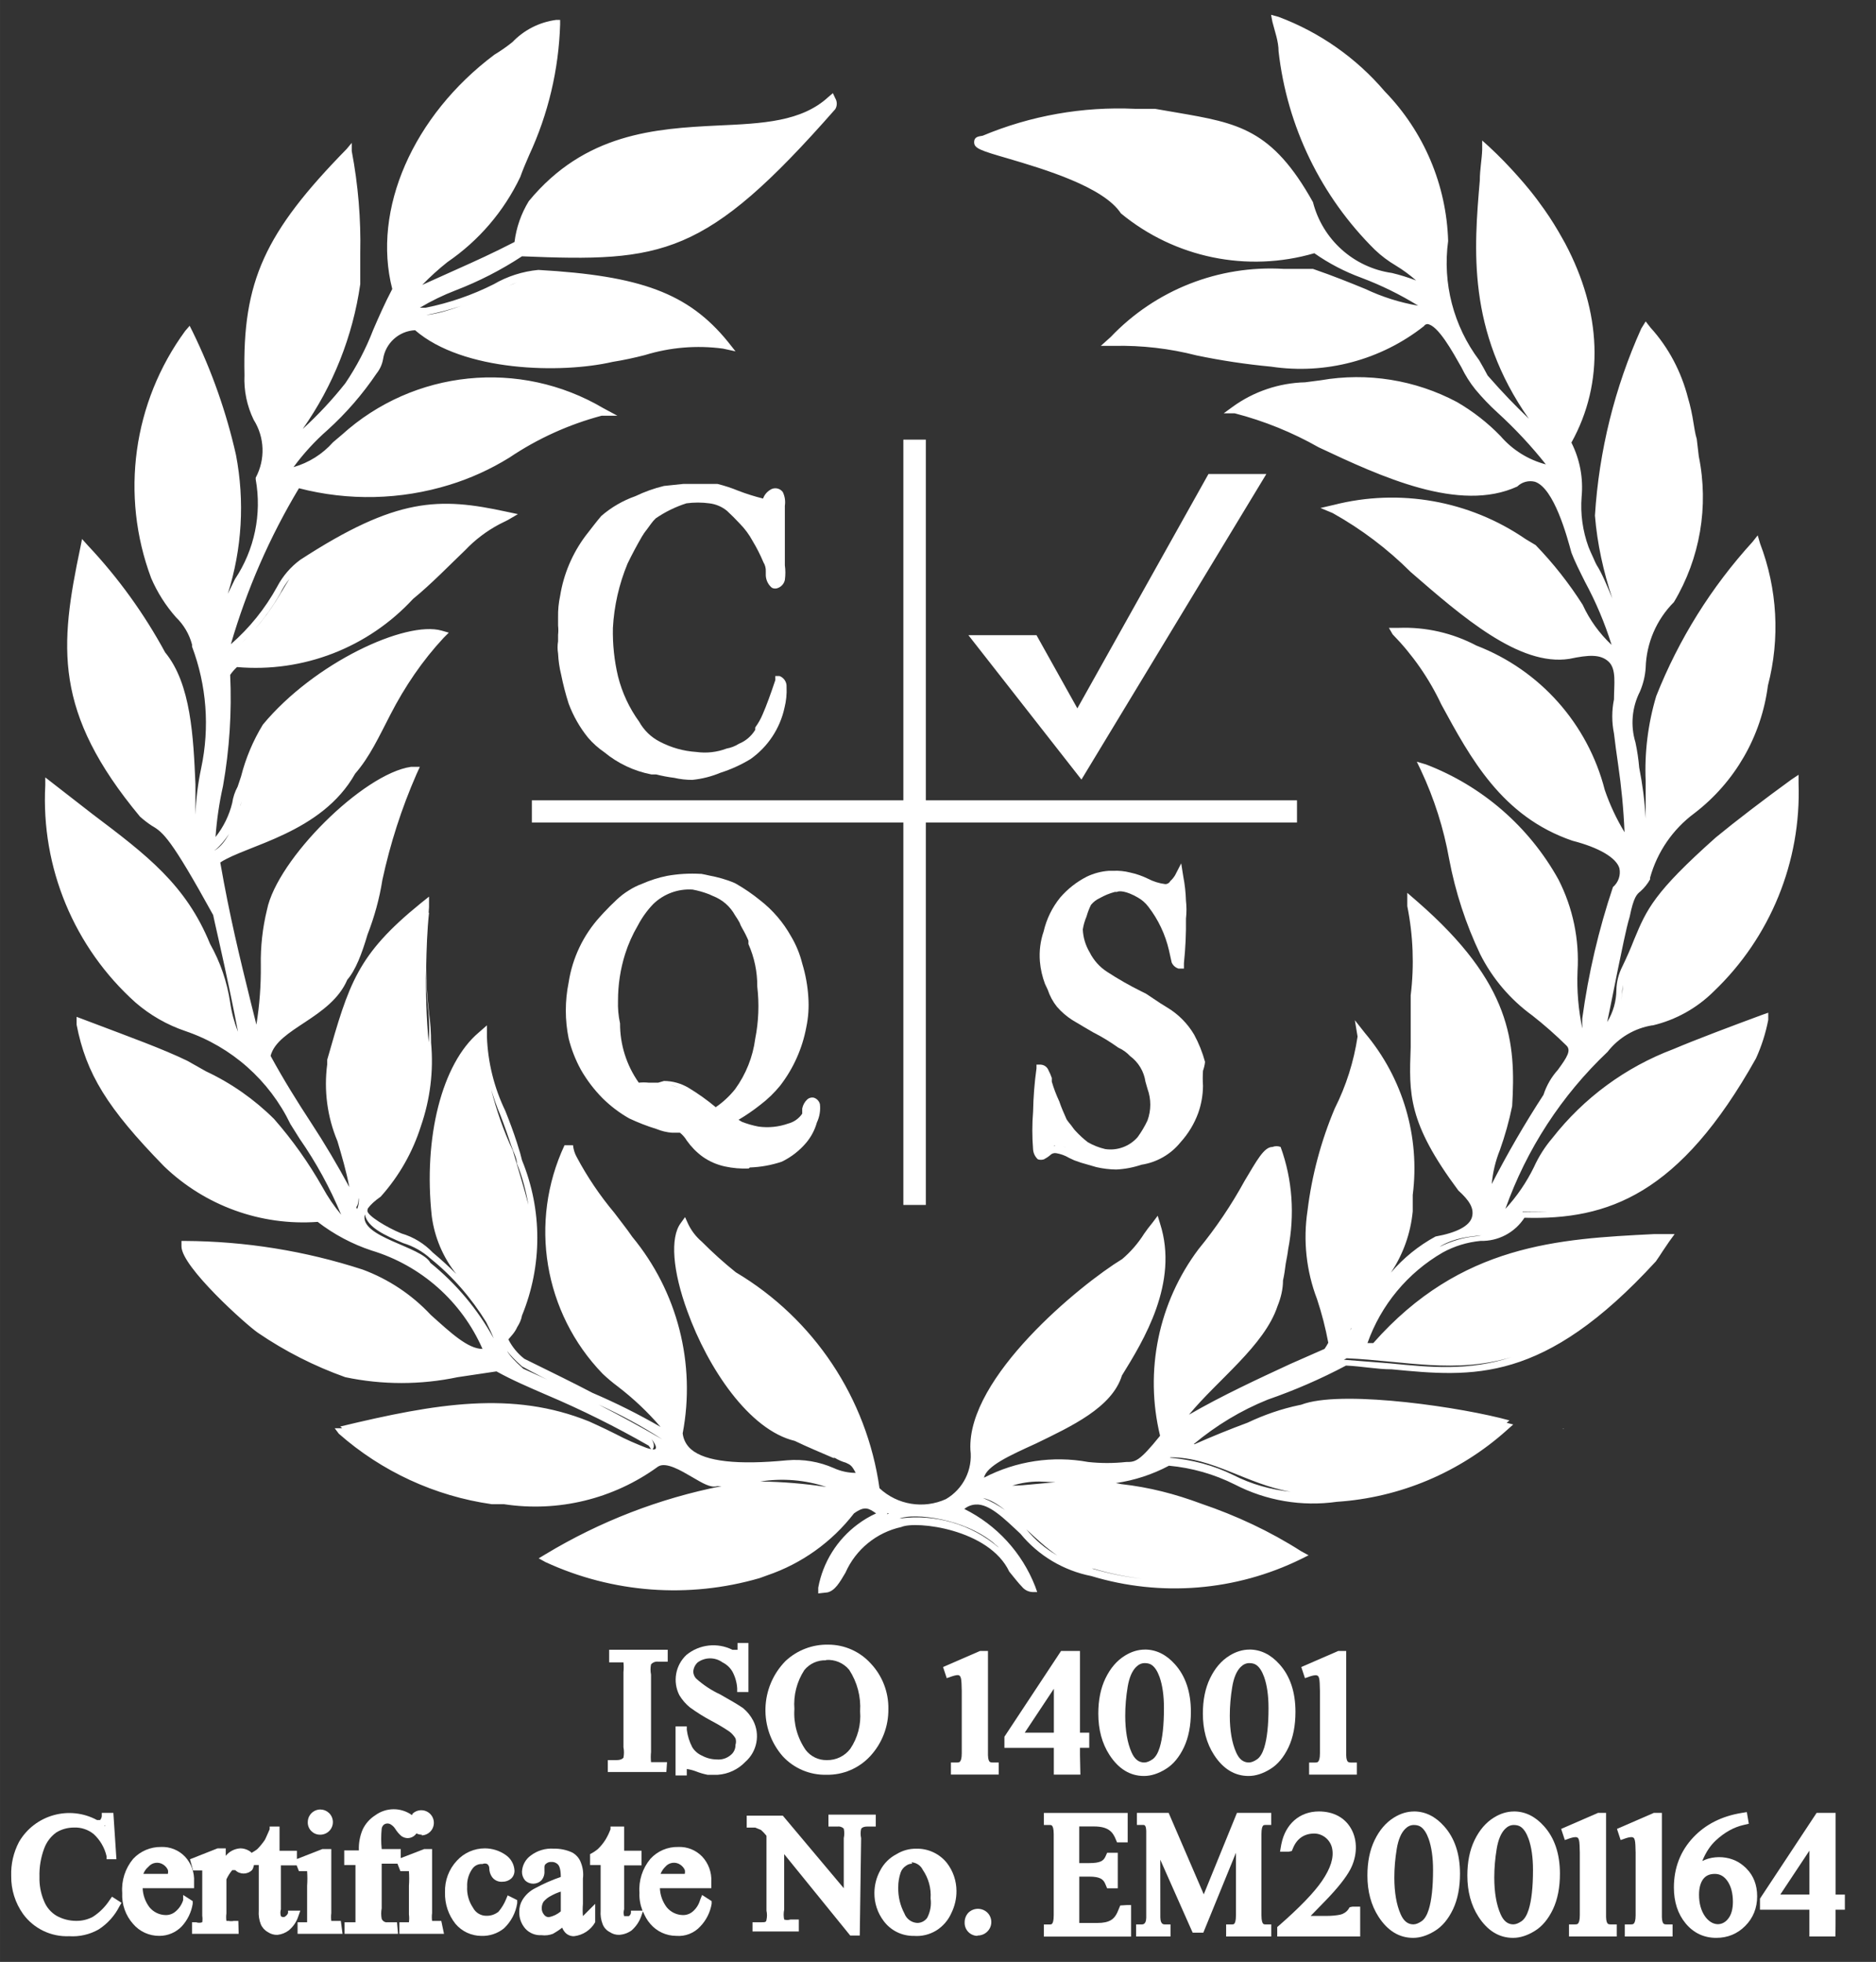 <?xml version="1.0" encoding="UTF-8"?>
<svg id="Layer_1" data-name="Layer 1" xmlns="http://www.w3.org/2000/svg" width="19.436mm" height="20.321mm" viewBox="0 0 55.093 57.602">
  <rect x="0" y="0" width="55.093" height="57.602" fill="#333333" stroke="none"/>
  <g>
    <polygon points="45.899 41.959 45.929 41.948 45.899 41.948 45.899 41.959" fill="#fff" stroke-width="0"/>
    <path d="M48.529,30.108c.681-.16,1.304-.507,1.8-1,1.664-1.588,2.57-3.811,2.49-6.11v-.25l-.21.14c-.8.58-1.65,1.23-2.22,1.7-1.82,1.62-2.03,2.11-2.4,3-.09.23-.2.49-.35.8-.107.211-.165.443-.17.68-.003.332-.096.657-.27.94.08-.38.16-.78.25-1.23l.06-.3c.12-.56.24-1.2.35-1.56.12-.59.21-.66.32-.75.112-.1.207-.219.28-.35v-.05c.211-.757.668-1.422,1.3-1.89,1.192-.912,1.969-2.262,2.16-3.75.36-1.38.279-2.838-.23-4.17l-.07-.24-.15.19c-1.21,1.326-2.169,2.861-2.83,4.53-.242.81-.347,1.655-.31,2.5v1.09c-.028-.501-.092-.998-.19-1.49-.021-.249-.058-.496-.11-.74-.151-.495-.104-1.029.13-1.49.096-.222.154-.459.17-.7.02-.726.317-1.416.83-1.93.769-1.286,1.029-2.812.73-4.28l-.06-.51c-.048-.154-.068-.314-.096-.473-.038-.248-.09-.491-.161-.731-.197-.766-.567-1.478-1.103-2.067l-.14-.18-.13.21c-.78,1.733-1.241,3.593-1.36,5.49.067.831.249,1.646.511,2.436-.15-.369-.309-.747-.457-.977-.002-.003-.003-.007-.005-.01-.04-.07-.068-.145-.102-.218-.05-.107-.098-.212-.136-.31-.17-.469-.242-.971-.202-1.473.052-.548-.052-1.099-.3-1.59.981-1.767.882-3.843-.183-5.848-.024-.045-.051-.091-.076-.136-.161-.29-.336-.577-.538-.862-.135-.193-.28-.386-.436-.578-.107-.131-.217-.261-.333-.39-.262-.295-.542-.588-.854-.876l-.2-.18v.27c-.01.29-.07.59-.07.9-.17,2-.38,4.41,1.44,7l-.08-.08c-.29-.28-.65-.64-1.13-1.19-.08-.15-.16-.3-.25-.45-.752-1.002-1.079-2.259-.91-3.5-.049-1.644-.713-3.211-1.86-4.39-.837-.983-1.911-1.737-3.12-2.19l-.22-.06.04.21c.07.28.18.57.18.86.249,2.21,1.248,4.267,2.83,5.83.185.176.39.33.61.46.213.129.413.276.6.44-.232-.088-.469-.162-.71-.22-1.123-.159-2.039-.981-2.32-2.08-1.2-2.15-2.2-2.32-4-2.63l-.64-.11h-.59c-1.53-.07-3.057.199-4.47.79-.08.02-.25.01-.25.19s.17.24,1,.48c1.05.31,2.8.83,3.31,1.61,1.583,1.306,3.71,1.744,5.68,1.17.427.299.891.541,1.38.72.582.219,1.141.493,1.67.82-.536-.092-1.058-.257-1.55-.49-.44-.18-.93-.38-1.54-.59h-.86c-1.905-.115-3.765.617-5.08,2l-.29.26h.39c.816-.017,1.63.077,2.42.28.723.151,1.454.261,2.19.33,1.597.24,3.222-.191,4.49-1.19.022-.035.059-.057.1-.06.31.03.74.81,1,1.27.112.232.249.45.41.65.198.238.412.462.64.67.517.471.995.982,1.43,1.53-.517-.135-.981-.425-1.33-.83-.378-.391-.809-.727-1.28-1-1.225-.652-2.633-.877-4-.64l-.46.06c-.766.019-1.509.27-2.13.72l-.26.19h.32c.864.223,1.694.56,2.47,1,1.83.86,4.13,1.93,5.83,1.15.137-.134.334-.187.52-.14.56.19.94,1.6,1.07,2.08.09.24.24.54.4.86.319.59.581,1.21.78,1.85-.357-.335-.646-.735-.85-1.18-.4-.628-.862-1.215-1.38-1.75l-.3-.18c-1.645-1.128-3.697-1.493-5.63-1l-.39.09.36.15c.839.469,1.61,1.051,2.29,1.73,1.5,1.3,3.19,2.78,4.66,2.55.57-.12.91-.14,1.15.08.24.22.16.67.16,1.11-.067.33-.067.67,0,1,.033.28.073.58.12.9.098.663.162,1.33.19,2-.237-.391-.432-.807-.58-1.24-.497-1.94-1.901-3.52-3.77-4.24-.701-.37-1.488-.55-2.28-.52h-.29l.11.19c.588.602,1.072,1.298,1.43,2.06.85,1.56,1.77,3.29,3.85,4,.78.2,1.29.5,1.38.81.042.204-.031.415-.19.55-.42,1.252-.721,2.541-.9,3.85-.005.08-.005.16,0,.24v.06c-.116-.552-.163-1.116-.14-1.68.057-.931-.136-1.859-.56-2.69-.859-1.549-2.236-2.746-3.89-3.38l-.27-.08.12.25c.39.83.669,1.707.83,2.61.182.965.488,1.903.91,2.79.359.714.884,1.331,1.53,1.8.35.274.683.568,1,.88.15.14.03.34-.25.72-.19.211-.333.46-.42.73-.551.847-1.058,1.721-1.52,2.62.03-.343.111-.68.24-1,.15-.421.271-.852.36-1.29.11-1.86-.01-3.59-2.78-6l-.3-.26v.39c.173.862.207,1.747.1,2.62v1.52c-.05,1.37-.09,2.21,1.4,4.21.32.29.47.52.4.78s-.45.46-1.07.57c-.498.27-.942.63-1.31,1.06.359-.538.579-1.156.64-1.8v-.48c.218-1.709-.289-3.432-1.4-4.75l-.3-.38.08.48c-.11.734-.336,1.447-.67,2.11-.404.958-.674,1.968-.8,3-.133.876-.037,1.772.28,2.6.139.419.249.846.33,1.28-.033.062-.07.122-.11.18l-1,.44c-.936.434-2.008.928-2.981,1.492.837-1.018,2.216-2.029,2.599-3.185.102-.251.162-.504.162-.757.037-.162.06-.328.08-.493.026-.142.056-.282.072-.425.195-1.002.129-2.039-.222-3.001-.077-.03-.163-.03-.24,0-.25,0-.46.4-.82,1-.387.707-.839,1.377-1.35,2-1.177,1.566-1.592,3.576-1.13,5.48-.62.77-.73.77-1,.77-.369.04-.741.04-1.11,0-1.043-.191-2.119-.029-3.06.46.07-.34.75-.65,1.52-1,1.05-.51,2.24-1.06,2.53-2,.63-1.02,1.68-2.72,1.12-4.46l-.07-.23-.15.2c-.1.12-.18.23-.25.33-.175.278-.391.527-.64.74-1.23.75-4.56,3.47-4.46,5.6.072.584-.211,1.154-.72,1.45-.655.297-1.424.171-1.95-.32-.373-2.644-1.925-4.975-4.22-6.34-.35-.281-.684-.582-1-.9-.168-.143-.305-.321-.4-.52l-.09-.2-.13.18c-.31.42-.24,1.39.2,2.59.6,1.66,1.81,3.48,3.15,3.8.37.18.81.36,1.13.5h.05c.1.061.208.108.32.14.13.06.18.08.29.3-.221-.001-.439-.049-.64-.14-.43-.19-.901-.27-1.37-.23-1.44.14-2.4.04-2.82-.32-.14-.12-.229-.287-.25-.47.39-2.048-.152-4.163-1.48-5.77-.17-.25-.36-.48-.53-.71-.422-.504-.791-1.05-1.1-1.63-.061-.108-.098-.227-.11-.35h-.25c-1.053,2.253-.608,4.922,1.12,6.71.14.132.286.255.44.37.46.352.883.751,1.26,1.19-.646-.373-1.314-.707-2-1-.57-.3-1.21-.61-2-1-.196-.153-.356-.347-.469-.569.078-.095.187-.197.261-.364.066-.103.118-.215.139-.337.6-1.461.6-3.099,0-4.56-.04-.16-.05-.21-.15-.52-.1-.31-.22-.63-.34-.93-.329-.681-.513-1.424-.54-2.18v-.33l-.24.21c-1.08.91-1.63,3.08-1.38,5.39.081.622.33,1.21.72,1.7-.22-.22-.45-.43-.69-.63-.252-.264-.569-.457-.92-.56-.44-.18-.99-.52-1-.66-.002-.023.007-.049.014-.075.076-.106.195-.219.376-.345.544-.606.943-1.315,1.183-2.076.268-.777.375-1.609.297-2.444-0-.294-.02-.588-.06-.88-.056-.444-.076-.891-.084-1.338.011-.535.028-1.07.084-1.602-.004.003-.007.006-.011.009.006-.056.004-.113.011-.169v-.31l-.25.2c-1.86,1.51-2.1,2.35-2.74,4.59v.13c-.102.767.001,1.547.3,2.26.13.44.26.88.35,1.35-.35-.65-.73-1.29-1.13-1.9-.391-.597-.801-1.252-1.183-1.954.211-.814,1.767-1.1,2.253-2.236.241-.276.425-.754.593-1.324.201-.518.351-1.054.437-1.606.229-1.064.564-2.103,1-3.1l.1-.22h-.26c-1.4.2-3.93,2.71-4.23,4.2-.13.533-.19,1.081-.18,1.63.006.583-.037,1.165-.13,1.74-.06-.23-.11-.45-.17-.68-.317-1.286-.614-2.497-.891-4.082.763-.507,2.975-.854,3.961-2.608.428-.492.695-1.077,1.036-1.736.421-.817.937-1.581,1.564-2.254l.15-.15-.21-.06c-1.05-.3-3.74.94-5.25,2.76-.288.472-.504.984-.64,1.52l-.1.3c-.081.149-.136.312-.16.48-.089.365-.256.706-.49,1,.036-.505.109-1.006.22-1.5.19-1.076.26-2.169.21-3.26.058-.084.125-.161.2-.23,1.94.17,3.849-.569,5.17-2,.53-.43,1.14-1.06,1.53-1.43.29-.306.628-.562,1-.76l.26-.13.29-.17-.33-.07c-1.98-.43-3.23-.43-6.06,1.41-.284.208-.516.479-.68.79-.35.639-.81,1.211-1.36,1.69.467-1.606,1.139-3.146,2-4.58,1.454.377,2.984.343,4.42-.1.618-.19,1.21-.459,1.76-.8.829-.558,1.745-.973,2.71-1.23h.46l-.41-.22c-2.455-1.45-5.567-1.133-7.68.78l-.26.22c-.309.349-.712.602-1.16.73.293-.398.628-.764,1-1.09.545-.493,1.028-1.051,1.44-1.66.097-.122.163-.266.19-.42.071-.471.464-.827.94-.85,1.41,1.22,4.29,1.28,5.8.93.32-.05.64-.12.95-.2.741-.228,1.522-.293,2.29-.19l.37.08-.23-.29c-1.16-1.42-2.56-1.93-5.56-2.1-.462.043-.909.187-1.31.42-.633.319-1.305.551-2,.69h-.17c.335-.2.686-.37,1.05-.51.684-.263,1.338-.598,1.95-1,4.13.17,5.38.03,9.2-4.32.059-.098.059-.222,0-.32l-.07-.15-.13.11c-.79.73-1.93.78-3.25.84-1.83.09-3.9.22-5.55,2.22-.224.365-.367.775-.42,1.2-.62.32-1.15.56-1.71.81l-1,.45c.232-.239.479-.463.74-.67.922-.63,1.66-1.492,2.14-2.5.07-.2.16-.41.26-.64.56-1.205.869-2.512.91-3.84v-.13h-.12c-.488.065-.939.294-1.28.65-.168.135-.345.259-.53.37-2.39,1.79-3.6,4.55-3,6.88-.23.44-.4.83-.56,1.2-.213.553-.488,1.079-.82,1.57-.38.48-.798.928-1.25,1.34.891-1.263,1.47-2.72,1.69-4.25v-.91c.022-1.006-.062-2.012-.25-3v-.24l-.15.18c-2.41,2.46-3.06,3.89-3,6.64-.021.452.072.903.27,1.31.325.515.347,1.164.06,1.7v.05c.183,1.019-.035,2.069-.61,2.93l-.21.43c.419-1.319.501-2.721.24-4.08-.282-1.249-.708-2.46-1.27-3.61l-.09-.18-.13.15c-1.536,2.097-1.912,4.826-1,7.26.181.42.427.808.73,1.15.227.219.389.495.47.8v.06c.428,1.137.522,2.372.27,3.56-.097.454-.153.916-.17,1.38v-.9c-.06-1.38-.13-2.95-.89-3.87-.618-1.14-1.381-2.196-2.27-3.14l-.17-.19-.05.25c-.61,2.9-.8,4.83,1.75,7.9.11.099.227.189.35.27.33.19.56.37,1.8,2.62l.05.23c.13.58.4,1.74.68,3.2-.11-.277-.188-.565-.23-.86-.09-.605-.29-1.188-.59-1.72-.71-1.74-1.86-2.61-3.45-3.81l-1.21-.94-.18-.14v.23c-.128,2.418.847,4.764,2.65,6.38.431.373.93.658,1.47.84,1.351.46,2.461,1.444,3.08,2.73l.27.43c.485.697.894,1.445,1.22,2.23-.209-.251-.394-.523-.55-.81-.404-.713-.88-1.383-1.42-2-.581-.578-1.258-1.052-2-1.4l-.55-.31c-.72-.35-1.72-.71-2.72-1.09l-.53-.2v.23c.28,1.44.9,2.45,2.57,4.16,1.204,1.158,2.844,1.751,4.51,1.63.476.367,1.01.651,1.58.84,1.457.44,2.649,1.496,3.26,2.89-.43,0-.94-.48-1.52-1-.554-.593-1.239-1.048-2-1.33-1.686-.548-3.447-.831-5.22-.84h-.1v.16c0,.6,1.91,2.31,2.25,2.54.794.541,1.655.977,2.56,1.3,1.088.229,2.212.229,3.3,0l1.14-.17c.47.26.94.46,1.47.69,1.029.436,2.031.934,3,1.49l.073.102c-.039-.007-.083-.018-.134-.035-.303-.118-.602-.245-.889-.398-.215-.107-.408-.202-.579-.279-.078-.037-.154-.072-.221-.101-2.25-.91-4.49-.53-7.31.15.018.016.04.028.058.043-.01.002-.018.004-.028.007h-.19l.12.16c1.263,1.112,2.824,1.832,4.49,2.07h.36c1.593.243,3.217-.153,4.52-1.1.23-.16.69.12,1,.3s.55.33.74.27h.13c-1.827.361-3.576,1.038-5.17,2l-.2.12.2.11c1.971.91,4.205,1.077,6.29.47l.22-.08c1.01-.343,1.897-.976,2.55-1.82.32-.23.43-.15.65,0-.191.086-.372.194-.54.32-.607.451-1.022,1.116-1.16,1.86v.17l.27-.03c.22-.05.36-.29.53-.58.302-.683.911-1.18,1.64-1.34.43-.19,2.58.06,3.17,1.31.14.17.27.34.37.44.078.098.195.157.32.16h.13l-.06-.17c-.388-.989-1.129-1.798-2.08-2.27.093-.077.209-.123.33-.13.4-.03.84.41,1.32.86.529.642,1.264,1.08,2.08,1.24,2.043.619,4.244.44,6.16-.5l.22-.11-.22-.12c-.918-.587-1.905-1.046-2.93-1.394-.766-.286-1.525-.483-2.353-.576-.053-.008-.104-.023-.157-.03.546-.079,1.073-.251,1.56-.51.672.062,1.327.248,1.93.55.923.478,1.971.656,3,.51,1.856-.122,3.617-.866,5-2.11l.18-.16-.193-.05c.027-.024.056-.045.083-.07-1.37-.38-4.74-.88-6-.5-.043.013-.084.029-.126.042-.013.003-.031.004-.044.008-.527.11-1.036.287-1.522.517-.525.195-1.045.405-1.558.633-.006-.003-.013-.003-.02-.006.652-.544,1.382-.987,2.17-1.304.791-.274,1.56-.608,2.3-1,.46.02.91.11,1.34.11,2.39.23,4.46.43,7.76-3.17.08-.11.14-.21.2-.3l.19-.28.16-.22h-.61c-2.79.14-5.67.29-8.24,3.2h-.17c.397-1.121,1.18-2.064,2.21-2.66.343-.188.721-.303,1.11-.34.519.014,1.008-.244,1.29-.68,2.46.07,4.56-.68,6.8-4.68.164-.361.285-.74.36-1.13v-.21l-.2.07c-.89.33-1.88.7-2.59,1-1.4.528-2.628,1.431-3.55,2.61-.219.257-.401.543-.54.85-.219.449-.502.863-.84,1.23.622-1.752,1.65-3.332,3-4.61.325-.418.797-.697,1.32-.78ZM33.55,46.354c-.5-.055-.997-.154-1.485-.302.018.001.036.006.054.006.47.142.949.238,1.43.296ZM24.269,43.658c-.642-.098-1.29-.152-1.94-.16.65-.103,1.315-.048,1.94.16ZM26.099,44.438c-.016.006-.028.016-.044.022l.009-.037c.012.004.022.011.035.014ZM29.514,44.335c-.201-.141-.417-.261-.647-.352.21.045.425.174.647.352ZM30.684,43.548c-.113.008-.238.022-.356.032-.195.02-.393.039-.599.039.256-.08.522-.121.79-.12l.48.02c-.102.005-.21.019-.315.029ZM39.679,38.996l.008.004c-.012.02-.027.038-.038.058.007-.018.022-.043.03-.062ZM47.663,28.928c-.013.139-.025.285-.056.444.012-.081.029-.161.031-.243 0-.068.014-.134.024-.201ZM19.449,42.259c-.616-.354-1.238-.696-1.871-1.019.647.295,1.274.632,1.871,1.019ZM7.109,18.865c.053-.052.104-.105.156-.159-.052.053-.098.104-.156.159ZM14.945,8.391c.077-.032.152-.069.231-.095-.074.029-.15.06-.231.095ZM12.539,9.248h-.012c.344-.067.683-.155,1.015-.266-.339.124-.681.225-1.003.266ZM13.613,8.954c.288-.1.57-.218.846-.35-.268.119-.556.241-.846.35ZM10.533,35.175c.002.011.005.022.006.034.004.099-.013.198-.05.29-.009-.017-.018-.032-.027-.049l.037-.071c.028-.064.025-.135.034-.204ZM15.329,40.118c.77.42,1.42.73,2,1,.018.008.036.018.054.026-.664-.334-1.334-.656-2.014-.956-.269-.238-.411-.4-.477-.523.091.123.231.268.437.453ZM15.019,33.649c.06.18.16.35.16.51.161.394.266.802.338,1.215-.118-.473-.279-.974-.458-1.595-.271-.575-.479-1.176-.635-1.791.079.25.159.5.265.741.12.3.27.74.33.92ZM11.839,36.498c.301.091.578.248.81.46.648.521,1.193,1.153,1.628,1.859.086.165.162.327.222.481-.47-.854-1.102-1.608-1.86-2.22-.245-.482-2.105-.751-1.924-1.423.071.386.602.621,1.124.843ZM12.589,29.768c.02.279.019.56,0,.839-.068-.717-.09-1.437-.077-2.156.004.44.026.88.077,1.317ZM7.097,23.533c-.015.047-.032.093-.047.14.002-.012.007-.023.009-.035.011-.034.027-.071.038-.106ZM6.725,24.483c-.106.194-.23.37-.416.486-0-.002 0-.005-0-.007l.02-.013c.156-.135.285-.295.396-.466ZM8.229,17.428c.072-.156.166-.3.273-.432-.245.374-.492.888-1.025,1.486.284-.325.537-.677.751-1.054ZM19.131,42.247c.178.235.167.322.033.311.065-.086.041-.189-.033-.311ZM26.419,44.584c.429-.167,1.886-.008,2.769.725.044.047.1.08.141.13-.804-.69-1.863-.995-2.91-.854ZM29.767,46.013c.001.002.003.004.005.005h-.002c-.001-.002-.002-.004-.003-.005ZM29.651,44.447c.141.123.286.259.434.4-.131-.149-.279-.279-.434-.4ZM30.141,44.901c.286.272.587.55.907.768-.344-.198-.653-.455-.907-.768ZM36.219,43.308c-.583-.288-1.217-.452-1.865-.508.008-.004.016-.007.025-.012,1.244,0,2.229.786,3.524,1.011-.584-.063-1.156-.22-1.684-.491ZM40.819,40.029l-1.353-.106c.029-.016.054-.028.083-.044,1.733.081,3.183.463,4.84-.033-1.246.409-2.367.303-3.57.183ZM43.339,36.298c-.372.033-.729.146-1.062.311.02-.012.042-.03.062-.041.399-.223.8-.259,1.167-.299-.056.01-.111.024-.167.029ZM44.711,35.581c.002-.005.005-.007.008-.012.248.01.492.009.733 0-.243.016-.491.018-.741.012Z" fill="#fff" stroke-width="0"/>
    <path d="M22.669,17.258c.06.03.13.03.19,0,.097-.041.168-.127.19-.23.02-.143.02-.287,0-.43v-1.75c.021-.136 0-.276-.06-.4-.001-.001-.002-.002-.002-.003-.089-.12-.258-.145-.378-.057-.093.059-.163.147-.2.25-.248-.062-.492-.138-.73-.23-.198-.082-.402-.148-.61-.2h-1l-.57.06c-.29.07-.571.171-.84.3-.367.129-.706.326-1,.58-.13.15-.28.35-.46.58-.39.52-.648,1.128-.75,1.77-.044.204-.064.412-.06.62v.25c.01.09.01.18,0,.27v.19c-.02.119-.02.241,0,.36.01.209.04.417.09.62.058.287.131.571.22.85.135.362.327.7.57,1,.14.164.302.308.48.43.399.329.873.552,1.38.65h.14c.174.044.351.078.53.1.174.04.352.06.53.06.286-.028.565-.099.83-.21.308-.098.603-.232.88-.4.511-.36.868-.899,1-1.51.05-.199.07-.405.06-.61.009-.141-.077-.272-.21-.32h-.12v.12c-.13.39-.26.75-.37,1-.057.138-.131.269-.22.39v.07c-.112.185-.28.329-.48.41-.11.07-.232.117-.36.14-.284.108-.59.142-.89.1-.374-.024-.738-.126-1.07-.3-.258-.131-.47-.337-.61-.59-.29-.4-.5-.851-.62-1.33-.11-.465-.16-.942-.15-1.42.035-.65.181-1.289.43-1.89.13-.27.27-.53.42-.79l.07-.11.12-.16.08-.11c.041-.058.088-.111.14-.16.277-.19.58-.338.9-.44.222-.03.448-.03.67,0,.191.022.371.098.52.22.13.12.26.25.38.38.146.149.271.317.37.5.122.202.229.412.32.63.05.081.075.175.07.27v.12c.007.14.072.271.18.36Z" fill="#fff" stroke-width="0"/>
    <path d="M30.789,31.418c-.039-.094-.129-.156-.23-.16h-.12v.11c-.059.421-.092.845-.1,1.27-.03.369-.03.741,0,1.11.008.111.058.214.14.29.058.02.122.02.18,0,.064-.033.125-.073.18-.12.046-.049.114-.072.18-.06.134.023.263.07.38.14l.15.07.2.07.45.13c.19.044.385.067.58.07.252-.012.501-.059.74-.14.452-.069.863-.304,1.15-.66.227-.25.404-.542.52-.86.091-.257.138-.527.14-.8-.01-.146-.01-.294,0-.44.03-.084.051-.171.06-.26-.075-.278-.183-.547-.32-.8-.191-.324-.459-.595-.78-.79l-.21-.13-.42-.28-.14-.07c-.344-.17-.678-.361-1-.57-.223-.143-.402-.343-.52-.58-.121-.203-.19-.434-.2-.67.021-.131.058-.258.11-.38.033-.117.076-.231.13-.34.07-.086.159-.154.26-.2.138-.079.286-.139.44-.18h.06c.07-.04.28-.03.61.16.125.069.235.165.32.28.289.376.493.809.6,1.27l.08.36c.037.086.11.152.2.18h.16v-.16c.046-.435.066-.873.06-1.31.02-.173.02-.347,0-.52-.007-.242-.034-.483-.08-.72l-.06-.38-.18.35c-.038.063-.085.121-.14.17-.028.057-.087.092-.15.09-.178-.023-.351-.077-.51-.16-.165-.081-.34-.141-.52-.18-.163-.042-.332-.059-.5-.05h-.13c-.222.016-.439.074-.64.17-.297.151-.562.358-.78.61-.238.291-.405.634-.49,1-.097.283-.134.582-.11.88.019.226.07.448.15.66l.08.17c.06.181.151.351.27.5.131.151.282.282.45.39l.37.22.24.14c.258.131.505.281.74.45.132.059.251.144.35.25.244.18.406.45.45.75l.06.21c.11.3.11.63,0,.93-.081.172-.178.336-.29.49-.237.27-.594.402-.95.35-.179-.041-.351-.109-.51-.2-.129-.099-.25-.21-.36-.33-.05-.049-.086-.109-.129-.164-.046-.06-.098-.115-.137-.18-.078-.175-.156-.35-.214-.525-.088-.188-.162-.381-.22-.58v-.11c-.027-.079-.061-.156-.1-.23ZM30.933,33.653c.019-.009.038-.011.059-.016l-.013.011c-.016-.002-.03.005-.046.005ZM31.21,33.659c.092.023.181.054.267.095-.083-.047-.176-.069-.267-.095Z" fill="#fff" stroke-width="0"/>
    <path d="M22.909,31.878c.39-.504.654-1.094.77-1.72.06-.286.08-.579.06-.87-.02-.339-.081-.675-.18-1-.07-.281-.181-.551-.33-.8-.227-.406-.533-.764-.9-1.05-.229-.187-.473-.354-.73-.5-.004-.002-.007-.002-.011-.004-.003-.002-.006-.004-.009-.006-.242-.105-.497-.174-.755-.223-.075-.015-.149-.036-.225-.047-.007-0-.013 0-.02,0h0c-.335-.02-.67 0-1,.06-.247.051-.489.128-.72.23-.14.05-.271.117-.396.197-.123.076-.239.164-.344.263-.14.13-.27.26-.4.4l-.1.11c-.49.539-.81,1.21-.92,1.93-.11.541-.11,1.099,0,1.64.08.321.201.63.36.92.176.307.391.589.64.84.233.23.495.429.78.59.259.122.526.226.8.31.146.061.302.098.46.11h.23c.08.064.147.142.2.23.127.18.282.339.46.47.198.141.423.239.66.29.23.05.465.07.7.06l.03-.03c.32-.011.637-.068.94-.17.277-.134.522-.325.72-.56.144-.173.25-.374.31-.59.08-.168.111-.355.09-.54-.023-.09-.091-.162-.18-.19-.068-.014-.138.004-.19.05-.078.072-.13.166-.15.27v.15c-.097.143-.243.247-.41.29-.279.099-.577.13-.87.09-.167-.031-.331-.078-.49-.14l-.1-.06c.223-.132.437-.279.64-.44.215-.163.409-.351.58-.56ZM21.589,26.878c.047.068.09.138.13.21.021.059.047.116.08.17.068.116.128.236.18.36v.1c.175.393.264.82.26,1.25.06.51.04,1.026-.06,1.53-.07.535-.273,1.043-.59,1.48-.163.204-.355.383-.57.53-.252-.21-.519-.401-.8-.57-.218-.13-.466-.199-.72-.2l-.17.05h-.28c-.096-.01-.194-.01-.29,0-.36-.509-.552-1.117-.55-1.74-.048-.22-.068-.445-.06-.67-0-.465.07-.927.21-1.37.092-.289.216-.568.37-.83.12-.23.271-.442.45-.63.308-.301.73-.458,1.16-.43.167.031.331.078.49.14l.11.05c.278.107.508.309.65.57ZM19.925,31.939c-.081-.029-.159-.065-.243-.082.085.015.163.049.243.082Z" fill="#fff" stroke-width="0"/>
    <polygon points="15.619 24.149 26.529 24.149 26.529 35.378 27.189 35.378 27.189 24.149 38.089 24.149 38.089 23.498 27.189 23.498 27.189 12.908 26.529 12.908 26.529 23.498 15.619 23.498 15.619 24.149" fill="#fff" stroke-width="0"/>
    <polygon points="35.489 13.918 31.639 20.798 30.439 18.649 28.439 18.649 31.759 22.889 37.189 13.918 35.489 13.918" fill="#fff" stroke-width="0"/>
    <path d="M3.219,55.788c-.127.196-.294.363-.49.49-.15.081-.319.122-.49.12-.203 0-.403-.051-.58-.15-.169-.101-.299-.256-.37-.44-.093-.221-.137-.46-.13-.7-.009-.286.039-.572.14-.84.07-.189.195-.353.36-.47.154-.092.331-.14.51-.14.21-.01.416.058.58.19.189.173.322.4.38.65v.09h.29l-.09-1.36h-.34v.1c-.006.041-.023.079-.05.11h-.09c-.811-.439-1.824-.156-2.29.64-.162.308-.242.652-.23,1-.006.401.117.794.35,1.12.313.428.82.672,1.35.65.303.02.606-.049.87-.2.26-.168.471-.403.61-.68l.06-.1-.28-.18-.07.1ZM3.089,53.608h-.028c.008-.009.022-.01.028-.02v.02Z" fill="#fff" stroke-width="0"/>
    <path d="M5.659,55.818l-.28-.18v.15c-.042.134-.122.252-.23.34-.081.068-.184.103-.29.1-.183-.005-.354-.089-.47-.23-.122-.162-.192-.357-.2-.56h1.51v-.19c.015-.273-.083-.541-.27-.74-.183-.189-.437-.291-.7-.28-.31-.004-.608.123-.82.35-.232.279-.347.638-.32,1-.017.334.098.661.32.91.192.225.474.353.77.35.249.001.488-.1.66-.28.169-.184.28-.414.32-.66v-.08ZM4.929,55.019h-.72c.031-.082.083-.154.15-.21.109-.13.3-.156.44-.06.056.037.101.089.13.15.01.039.01.081,0,.12Z" fill="#fff" stroke-width="0"/>
    <path d="M9.729,56.399c-.01-.076-.01-.154,0-.23v-1.88h-.26l-.75.293v-.243h-.51v-.71h-.29v.08c-.08.19-.14.31-.14.31-.065.096-.139.187-.22.27-.053.044-.113.079-.173.113-.007-.007-.01-.016-.017-.023-.088-.07-.197-.109-.31-.11-.168.009-.325.089-.43.22v-.22h-.24l-.81.32.09.33h.27v1.33c.01.063.01.127,0,.19-.058.02-.122.02-.18,0h-.12v.34h1.37l-.01-.38h-.13c-.053.01-.107.01-.16,0h-.06c-.01-.073-.01-.147,0-.22v-1c.045-.097.102-.188.17-.27h.09c.136.133.354.133.49,0,.037-.041.043-.098.06-.15h.14v1.34c-.01.136.01.273.06.4.042.098.116.179.21.23.082.056.18.084.28.08.12-.013.233-.058.33-.13.13-.107.227-.25.28-.41l.06-.17h-.36v.07c-.015.036-.039.067-.07.09-.039.038-.101.038-.14,0-.02-.065-.02-.135,0-.2v-1.29h.463l.067.17h.24c.01.143.01.287,0,.43v1.07h-.28v.34h1.32l-.05-.38h-.28Z" fill="#fff" stroke-width="0"/>
    <path d="M9.676,53.751c.14-.149.132-.383-.017-.523-.068-.064-.157-.099-.25-.1-.201-0-.365.16-.37.36-0.0.007-.001.014-.001.021 0.0.199.162.36.361.359.105.002.206-.041.277-.117Z" fill="#fff" stroke-width="0"/>
    <path d="M12.689,56.399c-.01-.076-.01-.154,0-.23v-1.88h-.23l-.69.266v-.266h-.56c-.02-.199-.02-.401,0-.6.007-.047.032-.09.07-.12.061-.04.139-.04.2,0,.053.033.097.077.13.13.049.079.11.15.18.21.056.039.122.06.19.06.084-.003.163-.039.22-.1.013-.011.018-.026.029-.039.051.024.105.039.161.039v.02c.088-.004.171-.039.235-.099.149-.139.157-.374.018-.523-.14-.149-.374-.157-.523-.018-0.0 0-.001.001-.001.001-.012.012-.008.031-.018.044-.323-.232-.759-.232-1.081.005-.161.102-.289.248-.37.42-.081.193-.119.401-.11.61h-.43v.43h.33v1.68h-.32v.34h1.57l-.03-.34h-.33c-.054-.012-.099-.049-.12-.1-.02-.102-.02-.208,0-.31v-1.31h.463l.087.22h.25c.01.143.01.287,0,.43v.84c.01.076.01.154,0,.23h-.28v.34h1.31l-.08-.38h-.27Z" fill="#fff" stroke-width="0"/>
    <path d="M14.859,55.769c-.054.131-.128.252-.22.36-.096.078-.216.12-.34.12-.172.007-.332-.087-.41-.24-.123-.182-.183-.4-.17-.62-.009-.19.048-.377.16-.53.068-.09.177-.139.29-.13.044-.02.095-.02.14,0,.039.031.062.08.06.13.001.09.029.177.08.25.071.099.189.152.31.14.091.001.18-.031.25-.09.067-.062.103-.149.1-.24-.01-.18-.102-.346-.25-.45-.181-.13-.398-.199-.62-.2-.312-0-.609.13-.82.36-.236.251-.362.586-.35.93-.011.337.099.667.31.93.188.22.461.347.75.35.243.01.481-.068.67-.22.209-.196.346-.457.39-.74v-.09l-.28-.14-.05.12Z" fill="#fff" stroke-width="0"/>
    <path d="M17.119,56.258c-.01-.12-.01-.24,0-.36v-.74c.02-.159-0-.321-.06-.47-.046-.129-.139-.236-.26-.3-.169-.077-.354-.114-.54-.11-.24-.016-.478.055-.67.2-.156.111-.252.288-.26.48-.001.091.031.18.09.25.133.132.347.132.48,0,.065-.074.097-.172.09-.27v-.13c.001-.036.019-.07.05-.09.042-.036.095-.053.15-.05.076-.006.15.023.2.08.03.03.08.12.08.36-.259.089-.509.2-.75.33-.158.078-.289.199-.38.35-.06.103-.091.221-.09.34-.006.184.058.362.18.5.12.131.293.201.47.19.115.015.232.002.34-.04.094-.053.185-.113.27-.18.017.043.041.084.07.12.067.086.171.134.28.13.26-.03.491-.182.62-.41v-.54l-.22.22-.14.14ZM15.909,56.019c.001-.063.018-.125.05-.18.063-.076.141-.137.23-.18.089-.05.183-.09.28-.12v.58c-.1.086-.221.145-.35.17-.055.001-.107-.025-.14-.07-.048-.055-.073-.127-.07-.2Z" fill="#fff" stroke-width="0"/>
    <path d="M20.559,55.788c-.038.133-.114.251-.22.34-.081.068-.184.103-.29.1-.183-.005-.354-.089-.47-.23-.122-.162-.192-.357-.2-.56h1.51v-.19c.015-.273-.083-.541-.27-.74-.183-.189-.437-.291-.7-.28-.311-.008-.611.12-.82.35-.232.279-.347.638-.32,1-.009.18.026.355.09.52h-.34v.07c-.008.036-.029.069-.06.09h-.14c-.02-.065-.02-.135,0-.2v-1.29h.51v-.43h-.51v-.71h-.4v.08c-.04.108-.09.212-.15.31-.062.099-.136.189-.22.27-.07.059-.148.11-.23.15v.32h.31v1.34c-.01.136.01.273.06.4.039.1.114.182.21.23.082.056.18.084.28.08.13-.009.255-.054.36-.13.126-.111.223-.252.28-.41l.052-.149c.054.132.121.26.218.369.19.222.468.35.76.35.267.023.53-.081.71-.28.173-.182.288-.412.33-.66v-.08l-.28-.18-.06.15ZM20.109,55.019h-.71c.031-.079.079-.151.14-.21.109-.13.3-.156.44-.06.056.037.101.089.13.15.01.039.01.081,0,.12Z" fill="#fff" stroke-width="0"/>
    <path d="M25.719,53.279h-1.39v.35h.26c.069-.011.14.011.19.06.02.092.02.188,0,.28v1.47l-1.79-2.13h-1.06v.35h.25l.17.07c.058.052.112.109.16.17v2.2c.02.089.02.181,0,.27-.01.07-.04.07-.18.07h-.23v.27h1.36v-.35h-.25c-.058.019-.122.019-.18,0-.02-.096-.02-.194,0-.29v-1.63l1.94,2.39h.28l.04-2.86c-.02-.089-.02-.181,0-.27.01-.02.05-.07.18-.07h.25v-.35Z" fill="#fff" stroke-width="0"/>
    <path d="M26.909,54.279c-.205-.003-.406.053-.58.16-.206.106-.374.274-.48.48-.111.202-.169.429-.17.66-.003.296.092.584.27.82.208.282.539.446.89.44.231.018.462-.038.66-.16.194-.122.348-.3.44-.51.1-.202.152-.425.15-.65-.001-.297-.099-.585-.28-.82-.218-.273-.551-.428-.9-.42ZM26.939,56.459c-.171-.009-.32-.119-.38-.28-.124-.234-.186-.495-.18-.76-.002-.15.022-.298.07-.44.029-.083.086-.153.16-.2.052-.039.115-.06.18-.06l-.02-.04c.142.008.268.092.33.22.169.246.251.542.23.84.027.196-.008.395-.1.57-.067.094-.175.149-.29.15Z" fill="#fff" stroke-width="0"/>
    <path d="M28.439,56.158c-.071.076-.11.176-.11.28-0.0.004-0.0.007-0.0.011-.005.21.161.384.37.389l.01-.01c.109.001.214-.042.29-.12.151-.152.151-.398,0-.55-.156-.152-.404-.152-.56,0Z" fill="#fff" stroke-width="0"/>
    <path d="M18.309,51.298c.02.102.02.208,0,.31-.02.02-.06.07-.21.07h-.25v.35h1.72l.02-.29h-.47c-.01-.1-.01-.2,0-.3v-2.27c-.02-.099-.02-.201,0-.3.052-.06.131-.09.21-.08h.28v-.35h-1.72v.37h.42c.01.096.01.194,0,.29v2.2Z" fill="#fff" stroke-width="0"/>
    <path d="M22.119,50.519c-.074-.142-.176-.268-.3-.37-.13-.09-.35-.22-.67-.4-.259-.12-.498-.278-.71-.47-.049-.055-.077-.126-.08-.2.008-.103.054-.2.13-.27.218-.158.512-.158.73,0,.121.06.222.154.29.27.081.151.129.318.14.49v.11h.33v-1.44h-.32v.2h-.15c-.44-.22-.969-.162-1.35.15-.324.303-.41.784-.21,1.18.081.137.186.259.31.36.203.148.417.282.64.4.179.094.353.197.52.31.072.054.133.122.18.2.02.062.02.128,0,.19.003.116-.049.228-.14.3-.113.097-.261.144-.41.13-.15-.001-.298-.039-.43-.11-.12-.052-.221-.139-.29-.25-.083-.159-.137-.332-.16-.51v-.1h-.33v1.44h.33v-.19c.092.014.183.037.27.07.11.044.224.077.34.1h.3c.308-.021.597-.157.81-.38.345-.303.44-.802.23-1.21Z" fill="#fff" stroke-width="0"/>
    <path d="M24.269,52.108c.489.011.959-.19,1.29-.55.346-.375.536-.869.53-1.38.009-.497-.178-.979-.52-1.34-.318-.349-.768-.549-1.24-.55-.467-.011-.919.161-1.26.48-.755.769-.79,1.989-.08,2.8.33.355.796.552,1.28.54ZM23.329,50.178c-.031-.401.071-.802.29-1.14.155-.193.393-.3.64-.29v-.01c.26-.02.514.088.68.29.235.361.348.789.32,1.22.032.389-.071.777-.29,1.1-.164.214-.42.337-.69.33-.243.005-.473-.107-.62-.3-.242-.351-.359-.774-.33-1.2Z" fill="#fff" stroke-width="0"/>
  </g>
  <g>
    <path d="M29.062,51.724c-.014-.013-.046-.06-.048-.192v-3.058h-.235l-1.084.471.108.327.152-.053c.206-.066.211-.025.228-.015.016.012.028.036.037.072.017.058.021.21.024.363v1.84c0,.157-.028.22-.055.246-.005.006-.022.023-.082.023h-.181v.354h1.403v-.354h-.179c-.043,0-.074-.009-.09-.025Z" fill="#fff" stroke-width="0"/>
    <path d="M31.718,48.474h-.558l-1.643,2.487-.02.031v.325h1.451v.786h.78l-.003-.128s-.007-.312-.009-.445v-.214h.272v-.444h-.272v-2.398ZM30.949,49.583v1.289h-.855l.855-1.289Z" fill="#fff" stroke-width="0"/>
    <path d="M33.623,48.433c-.201,0-.4.061-.589.179-.234.145-.425.365-.57.666-.14.289-.21.637-.21,1.035,0,.469.11.876.327,1.211.266.411.606.62,1.015.62.205,0,.42-.068.637-.203.218-.132.398-.348.537-.641.135-.287.203-.637.203-1.039,0-.581-.157-1.051-.468-1.396-.256-.287-.553-.433-.882-.433ZM33.045,50.372c0-.274.024-.559.072-.847.045-.267.127-.461.246-.58.077-.077.161-.115.257-.115.086,0,.155.02.209.059.088.063.163.18.223.346.086.242.13.55.13.915,0,.499-.042.89-.126,1.161-.05.161-.118.275-.203.339-.092.064-.175.098-.249.098-.163,0-.285-.097-.373-.297-.123-.277-.186-.641-.186-1.078Z" fill="#fff" stroke-width="0"/>
    <path d="M36.694,48.433c-.201,0-.4.061-.589.179-.234.145-.425.365-.57.666-.14.289-.21.637-.21,1.035,0,.469.11.876.327,1.211.266.411.606.62,1.015.62.205,0,.42-.068.637-.203.218-.132.398-.348.537-.641.135-.287.203-.637.203-1.039,0-.581-.157-1.051-.468-1.396-.256-.287-.553-.433-.882-.433ZM36.116,50.372c0-.274.024-.559.072-.847.045-.267.127-.461.246-.58.077-.077.161-.115.257-.115.086,0,.155.02.209.059.088.063.163.18.223.346.086.242.13.55.13.915,0,.499-.042.89-.126,1.161-.05.161-.118.275-.203.339-.092.064-.175.098-.249.098-.163,0-.285-.097-.373-.297-.123-.277-.186-.641-.186-1.078Z" fill="#fff" stroke-width="0"/>
    <path d="M39.672,51.749c-.043,0-.074-.009-.09-.025-.014-.013-.046-.06-.048-.192v-3.058h-.235l-1.084.471.108.327.152-.053c.084-.027.133-.033.159-.033.038,0,.059.012.068.019.016.012.028.036.037.072.017.058.021.21.024.363v1.84c0,.157-.028.22-.055.246-.005.006-.022.023-.082.023h-.181v.354h1.403v-.354h-.179Z" fill="#fff" stroke-width="0"/>
  </g>
  <g>
    <path d="M32.9,55.944l-.088.209c-.089.189-.218.307-.591.307h-.525v-1.361h.294c.319,0,.414.08.471.219l.052.124h.313v-1.044h-.312l-.052.116c-.055.119-.149.188-.473.188h-.294v-1.076h.428c.412,0,.554.146.649.39l.032.077h.313v-.864h-2.461v.354h.176c.043,0,.057.014.062.021.02.019.051.075.051.248v2.383c0,.164-.027.227-.05.249-.006.007-.019.02-.064.02h-.175v.355h2.561v-.925h-.125l-.193.012Z" fill="#fff" stroke-width="0"/>
    <path d="M37.096,56.483c-.019-.02-.051-.077-.051-.251v-2.381c0-.165.027-.228.05-.25.012-.013.037-.02.068-.02h.17v-.354h-1.007l-.975,2.392-1.031-2.392h-.932v.354h.176c.044,0,.09,0,.098.172v2.553c-.002.09-.025.196-.123.196h-.175v.354h1.011v-.354h-.176c-.098,0-.121-.106-.123-.205l-.002-1.696.919,2.071.034.073h.311l.959-2.348v1.835c0,.174-.031.232-.051.252-.005.005-.018.018-.062.018h-.176v.354h1.326v-.354h-.176c-.043,0-.057-.014-.062-.02Z" fill="#fff" stroke-width="0"/>
    <path d="M39.637,55.997l-.037.057c-.061.093-.168.146-.24.162-.116.024-.256.037-.416.037h-.454c.118-.119.27-.275.438-.45.354-.365.598-.673.727-.915.208-.395.218-.852.026-1.192-.184-.329-.521-.511-.949-.511-.563,0-.985.368-1.102.961-.003.016-.007.037-.014.076l-.025.146h.253l.094-.022.032-.078c.114-.284.331-.434.627-.434.249,0,.474.187.524.436.055.27-.042.581-.296.954-.231.34-.668.792-1.272,1.318l-.044.037v.277h2.436v-.875h-.229l-.078.016Z" fill="#fff" stroke-width="0"/>
    <path d="M41.526,53.186c-.201,0-.4.061-.589.179-.234.145-.425.365-.57.666-.14.289-.21.637-.21,1.035,0,.469.11.876.327,1.211.266.411.606.62,1.015.62.205,0,.42-.068.637-.203.218-.132.398-.348.537-.641.135-.287.203-.637.203-1.039,0-.581-.157-1.051-.468-1.396-.256-.287-.553-.433-.882-.433ZM40.948,55.125c0-.274.024-.559.072-.847.045-.267.127-.461.246-.58.077-.077.161-.115.257-.115.086,0,.155.02.209.059.088.063.163.18.223.346.086.242.13.55.13.915,0,.499-.042.89-.126,1.161-.05.161-.118.275-.203.339-.092.064-.175.098-.249.098-.163,0-.285-.097-.373-.297-.123-.277-.186-.641-.186-1.078Z" fill="#fff" stroke-width="0"/>
    <path d="M44.461,53.186c-.201,0-.4.061-.589.179-.234.145-.425.365-.57.666-.14.289-.21.637-.21,1.035,0,.469.11.876.327,1.211.266.411.606.62,1.015.62.205,0,.42-.068.637-.203.218-.132.398-.348.537-.641.135-.287.203-.637.203-1.039,0-.581-.157-1.051-.468-1.396-.256-.287-.553-.433-.882-.433ZM43.883,55.125c0-.274.024-.559.072-.847.045-.267.127-.461.246-.58.077-.077.161-.115.257-.115.086,0,.155.02.209.059.088.063.163.18.223.346.086.242.13.55.13.915,0,.499-.042.89-.126,1.161-.05.161-.118.275-.203.339-.092.064-.175.098-.249.098-.163,0-.285-.097-.373-.297-.123-.277-.186-.641-.186-1.078Z" fill="#fff" stroke-width="0"/>
    <path d="M47.214,56.477c-.014-.013-.046-.06-.048-.192v-3.058h-.235l-1.084.471.108.327.152-.053c.084-.027.133-.033.159-.033.038,0,.059.012.068.019.016.012.028.036.037.072.017.058.021.21.024.363v1.84c0,.157-.028.22-.055.246-.005.006-.022.023-.082.023h-.181v.354h1.403v-.354h-.179c-.043,0-.074-.009-.09-.025Z" fill="#fff" stroke-width="0"/>
    <path d="M48.853,56.477c-.014-.013-.046-.06-.048-.192v-3.058h-.235l-1.084.471.108.327.152-.053c.084-.027.133-.033.159-.033.038,0,.059.012.068.019.016.012.028.036.037.072.017.058.021.21.024.363v1.84c0,.157-.028.22-.055.246-.005.006-.022.023-.082.023h-.181v.354h1.403v-.354h-.179c-.043,0-.074-.009-.09-.025Z" fill="#fff" stroke-width="0"/>
    <path d="M51.263,54.836c-.037-.035-.087-.079-.141-.116-.051-.036-.105-.067-.163-.094-.054-.023-.112-.044-.174-.061-.269-.069-.563-.043-.794.077.101-.249.232-.451.396-.603.254-.237.53-.392.823-.458l.148-.034-.058-.343-.158.026c-.58.095-1.056.336-1.414.716-.379.402-.57.897-.57,1.473,0,.424.116.778.345,1.054.233.281.536.424.901.424.333,0,.619-.118.851-.352.23-.232.348-.525.348-.869,0-.33-.108-.607-.312-.811l-.028-.03ZM50.026,55.162c.076-.096.186-.143.334-.143.149,0,.271.068.37.209.106.152.161.359.161.616-.001.208-.046.372-.136.487-.178.234-.48.224-.685-.068-.115-.166-.174-.378-.174-.63,0-.202.042-.358.129-.472Z" fill="#fff" stroke-width="0"/>
    <path d="M54.179,56.07v-.444h-.272v-2.398h-.558l-1.643,2.487-.02.031v.325h1.451v.786h.764l.002-.123s.005-.316.003-.45v-.214h.272ZM53.138,54.336v1.289h-.855l.855-1.289Z" fill="#fff" stroke-width="0"/>
  </g>
</svg>